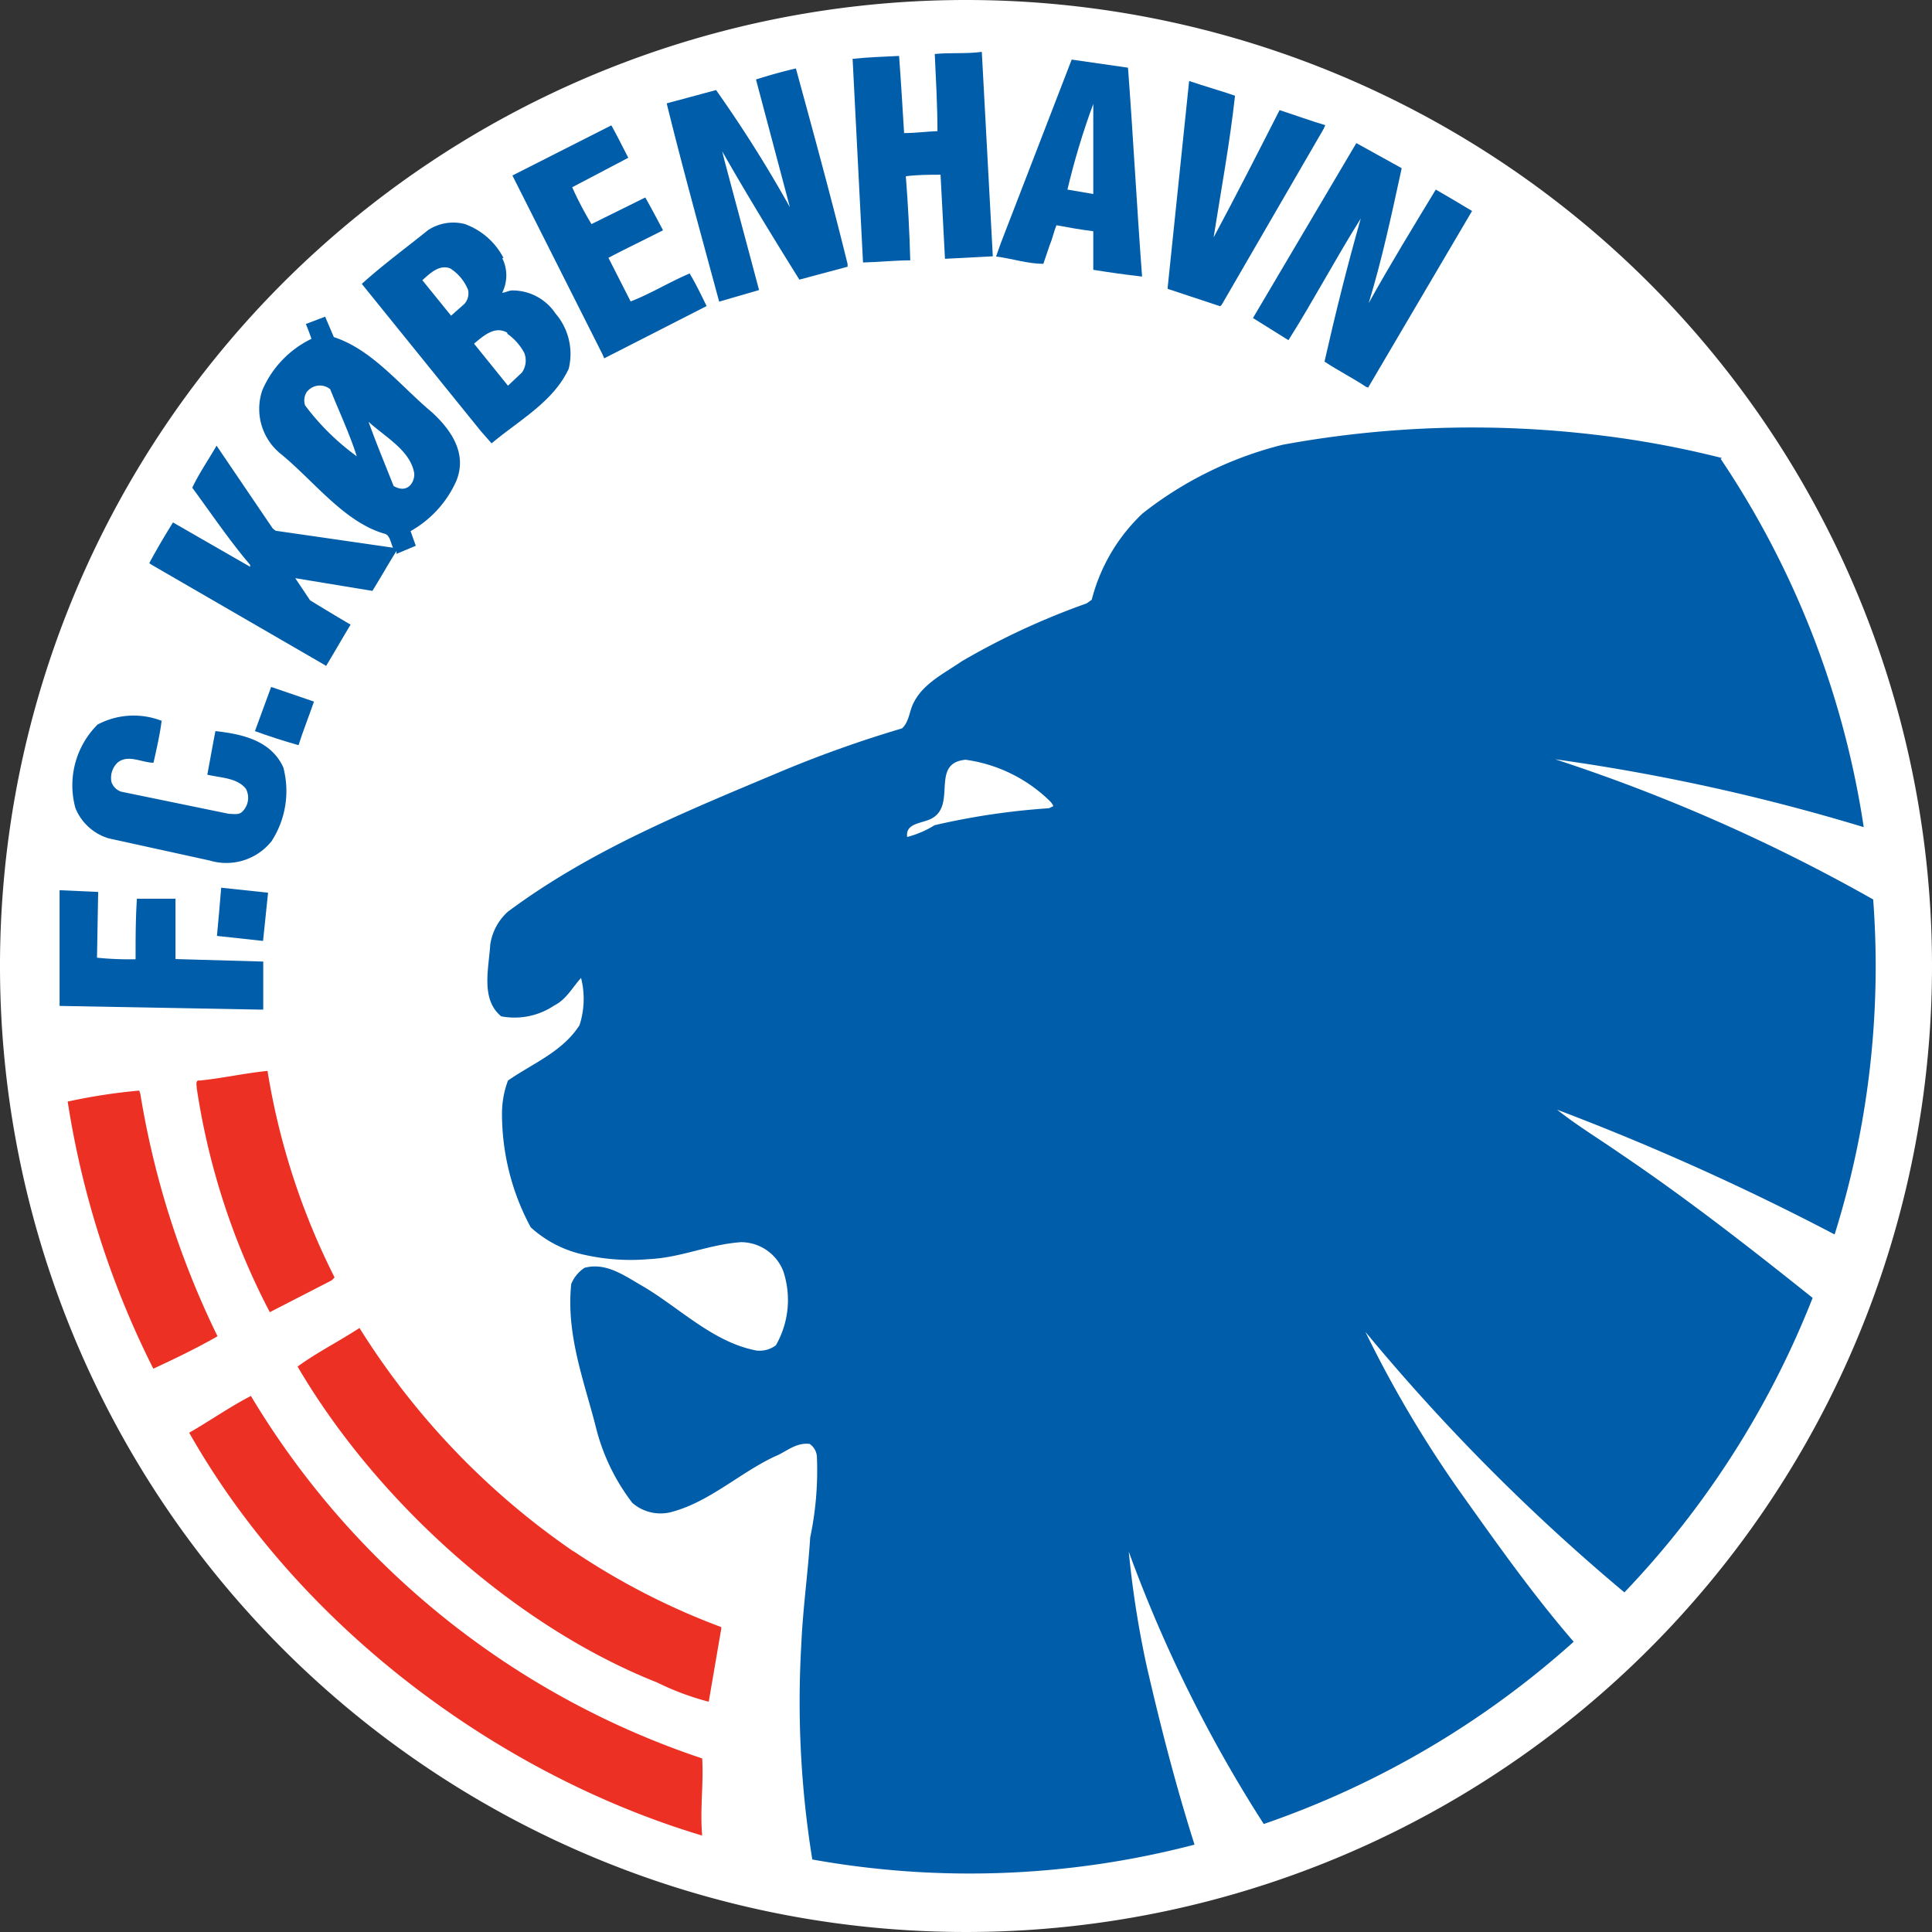 <svg id="Layer_1" data-name="Layer 1" xmlns="http://www.w3.org/2000/svg" width="100.18" height="100.18" viewBox="0 0 100.18 100.18"><rect x="0" y="0" width="100.18" height="100.18" fill="#333333" stroke="none"/><title>FC Copenhagen logo - Brandlogos.net</title><path d="M439.61,377.8a50.09,50.09,0,1,1-50.09-50.09,50.09,50.09,0,0,1,50.09,50.09" transform="translate(-339.43 -327.71)" style="fill:#fff"/><path d="M388.43,341.13l-.23-4.36c-.58,0-1.2,0-1.8.08q.17,2.18.23,4.36c-.78,0-1.62.09-2.45.11l-.54-10.56c.77-.08,1.59-.11,2.41-.15.1,1.33.18,2.7.26,4,.62,0,1.15-.08,1.73-.1,0-1.31-.08-2.71-.14-4,.8-.08,1.63,0,2.44-.11l.57,10.6Z" transform="translate(-339.43 -327.71)" style="fill:#005da9"/><path d="M378.63,331.83c.68-.21,1.32-.4,2.07-.57.92,3.37,1.84,6.73,2.68,10.14l0,.14-2.5.67c-1.35-2.16-2.77-4.49-4-6.65l.11.45,1.8,6.74-2.07.6c-.92-3.41-1.87-6.83-2.72-10.28l2.56-.69a66.94,66.94,0,0,1,3.83,6.08Z" transform="translate(-339.43 -327.71)" style="fill:#005da9"/><path d="M403.47,332.67c-.27,2.45-.73,4.94-1.11,7.35,1.15-2.14,2.31-4.42,3.42-6.6.78.25,1.61.56,2.37.78l-.09.2-5.28,9.11-.08.08-2.72-.9v-.1l1.11-10.68c.8.27,1.61.5,2.37.76" transform="translate(-339.43 -327.71)" style="fill:#005da9"/><path d="M397.92,331.22c.27,3.6.46,7.23.73,10.83-.89-.1-1.67-.21-2.53-.35,0-.73,0-1.21,0-2-.65-.08-1.26-.19-1.91-.31-.14.34-.19.65-.34,1l-.34,1c-.8,0-1.61-.27-2.45-.38l.24-.68L395,330.8Zm-1.8,1.88c-.54,1.45-1,3-1.34,4.44l1.34.23c0-1.53,0-3.14,0-4.67" transform="translate(-339.43 -327.71)" style="fill:#005da9"/><path d="M366,336.81l5.13-2.6c.32.57.59,1.13.88,1.68l-2.91,1.53a17.63,17.63,0,0,0,1,1.91l2.79-1.38c.3.53.63,1.15.92,1.7-.89.46-1.91.94-2.83,1.43l1.15,2.26c1-.38,2-1,3.06-1.45.34.57.6,1.12.88,1.69l-5.31,2.71-.08-.19Z" transform="translate(-339.43 -327.71)" style="fill:#005da9"/><path d="M412.08,336.58c-.5,2.3-1,4.63-1.68,6.85,1.11-2,2.3-3.94,3.48-5.89.67.39,1.24.72,1.88,1.11l-5.39,9.16-.12-.05c-.69-.46-1.45-.84-2.14-1.3.57-2.52,1.19-5,1.88-7.42-1.3,2.07-2.45,4.25-3.75,6.31l-1.84-1.15,5.36-9.07,2.35,1.3Z" transform="translate(-339.43 -327.71)" style="fill:#005da9"/><path d="M365.47,341.09a2,2,0,0,1,0,1.8c.15,0,.34-.12.54-.12a2.68,2.68,0,0,1,2.22,1.19,3.22,3.22,0,0,1,.69,2.87c-.8,1.72-2.56,2.66-4,3.87l-.57-.65-6.16-7.62c1.11-1,2.3-1.87,3.44-2.79a2.38,2.38,0,0,1,1.91-.31,3.66,3.66,0,0,1,2,1.76m-2.76.54c-.57-.23-1.07.27-1.45.61l1.49,1.84.69-.61a.82.82,0,0,0,.19-.73,2.37,2.37,0,0,0-.92-1.11m2.95,3.33c-.65-.38-1.26.19-1.72.57l1.76,2.18.73-.69a1.09,1.09,0,0,0,.12-1,2.83,2.83,0,0,0-.88-1" transform="translate(-339.43 -327.71)" style="fill:#005da9"/><path d="M356.74,345.19c2,.65,3.45,2.53,5.09,3.9,1,.92,1.84,2.14,1.26,3.56a5.59,5.59,0,0,1-2.37,2.6l.27.76-1,.42,0-.15c-.42.66-.82,1.38-1.25,2.07l-4-.66,0,0,.77,1.15c.69.42,1.38.84,2.1,1.26-.45.74-.85,1.45-1.27,2.14l-.11-.07L347.3,357l-.13-.09c.4-.74.8-1.42,1.23-2.11l4,2.3V357c-1.07-1.26-2-2.64-3-4,.34-.73.84-1.45,1.26-2.18l2.91,4.29.15.12,6.09.88c-.12-.23-.16-.68-.46-.73-2.07-.61-3.6-2.68-5.32-4.1a3,3,0,0,1-1-3.33,5.26,5.26,0,0,1,2.55-2.67c-.08-.24-.18-.5-.29-.77l1-.38ZM355.36,348a.81.81,0,0,0-.11.73,12.52,12.52,0,0,0,2.68,2.64c-.38-1.19-.92-2.33-1.38-3.48a.85.85,0,0,0-1.19.12m3.18,1.57c.41,1.14.87,2.24,1.3,3.33.74.43,1.1-.22,1.07-.65-.19-1.19-1.51-1.89-2.37-2.68" transform="translate(-339.43 -327.71)" style="fill:#005da9"/><path d="M353.49,363.33l2.22.76c-.25.73-.57,1.53-.8,2.26-.77-.22-1.53-.46-2.26-.73Z" transform="translate(-339.43 -327.71)" style="fill:#005da9"/><path d="M347.82,365c-.08.73-.27,1.53-.43,2.26-.6,0-1.33-.46-1.87,0a1.09,1.09,0,0,0-.31,1,.8.8,0,0,0,.5.5l5.59,1.15c.27,0,.54.08.73-.15a1,1,0,0,0,.15-1.15c-.46-.57-1.27-.56-2-.73.15-.8.27-1.49.42-2.26,1.34.15,2.87.46,3.52,1.88a4.78,4.78,0,0,1-.61,3.83,3,3,0,0,1-3.21,1l-5.24-1.15a2.7,2.7,0,0,1-1.72-1.57,4.45,4.45,0,0,1,1.15-4.33,4,4,0,0,1,3.33-.19" transform="translate(-339.43 -327.71)" style="fill:#005da9"/><path d="M353.33,374l-.26,2.5-2.39-.26c.08-.81.15-1.7.22-2.5Z" transform="translate(-339.43 -327.71)" style="fill:#005da9"/><path d="M344.46,377.37a16.54,16.54,0,0,0,2,.08c0-1,0-2.12.07-3.14l2,0v3.13l4.55.13,0,2.49h-.23l-10.33-.19c0-2,0-4,0-6l2,.09Z" transform="translate(-339.43 -327.71)" style="fill:#005da9"/><path d="M353.3,383.23a36.64,36.64,0,0,0,3.48,10.72l-.15.15-3.21,1.65a36.76,36.76,0,0,1-3.79-11.63c0-.15-.08-.42.15-.38,1.19-.12,2.33-.38,3.52-.5" transform="translate(-339.43 -327.71)" style="fill:#ed3024"/><path d="M346.71,384.45a45,45,0,0,0,4,12.55c-1.07.61-2.18,1.15-3.33,1.68a46.6,46.6,0,0,1-4.44-13.85,30,30,0,0,1,3.71-.57Z" transform="translate(-339.43 -327.71)" style="fill:#ed3024"/><path d="M369.22,408.18a36.72,36.72,0,0,0,7.61,3.9s0,.08,0,.08h0l-.65,3.79a14,14,0,0,1-2.68-1c-7.35-2.91-14.54-9.38-18.64-16.38,1-.73,2.14-1.3,3.21-2a39.28,39.28,0,0,0,11.06,11.56" transform="translate(-339.43 -327.71)" style="fill:#ed3024"/><path d="M352.42,400.06a43.21,43.21,0,0,0,23.42,18.83c.08,1.3-.12,2.64,0,4-10.49-3.14-20.86-10.75-26.6-20.89,1.07-.61,2.1-1.34,3.21-1.91" transform="translate(-339.43 -327.71)" style="fill:#ed3024"/><path d="M428.65,351.5a46.7,46.7,0,0,1,7.42,19.1,104.77,104.77,0,0,0-16-3.52l0,0a90.46,90.46,0,0,1,16.49,7.27,46.46,46.46,0,0,1-2,17.37,131,131,0,0,0-14.39-6.47c1,.8,2.14,1.49,3.25,2.26,3.41,2.3,6.7,4.86,10,7.5a47,47,0,0,1-9.76,15.27,104.29,104.29,0,0,1-13.43-13.51,59.65,59.65,0,0,0,4.94,8.34c1.88,2.64,3.71,5.24,5.86,7.73a46.88,46.88,0,0,1-16.07,9.45,71.29,71.29,0,0,1-7-14.12,51.13,51.13,0,0,0,.92,5.89c.73,3.18,1.53,6.28,2.49,9.3a46.11,46.11,0,0,1-19.82.77,51.21,51.21,0,0,1-.57-11.14c.08-1.88.35-3.75.46-5.55a16.9,16.9,0,0,0,.35-4.17.86.86,0,0,0-.38-.69c-.73-.08-1.22.42-1.8.65-1.8.84-3.37,2.34-5.32,2.87a2.22,2.22,0,0,1-2.07-.46,10.65,10.65,0,0,1-1.91-4c-.61-2.37-1.53-4.74-1.26-7.35a1.83,1.83,0,0,1,.69-.84c1.15-.31,2.14.46,3.1,1,1.91,1.15,3.6,2.87,5.82,3.29a1.42,1.42,0,0,0,1-.27,4.72,4.72,0,0,0,.38-3.86,2.36,2.36,0,0,0-2.18-1.49c-1.69.12-3.1.8-4.78.88a10.93,10.93,0,0,1-3.37-.23,5.94,5.94,0,0,1-2.76-1.42,12.4,12.4,0,0,1-1.49-5.93,4.87,4.87,0,0,1,.31-1.68c1.26-.88,2.83-1.49,3.71-2.87a4.43,4.43,0,0,0,.08-2.45c-.46.5-.76,1.11-1.38,1.42a3.69,3.69,0,0,1-2.76.57c-1.07-.88-.65-2.45-.57-3.71a2.84,2.84,0,0,1,.92-1.72c4.32-3.21,9.18-5.17,14-7.2a61.34,61.34,0,0,1,6.43-2.3c.38-.34.38-.92.61-1.34.5-1,1.61-1.53,2.49-2.14a38.08,38.08,0,0,1,6.47-3l.27-.19a9.32,9.32,0,0,1,2.64-4.48,19.27,19.27,0,0,1,7.27-3.56,54.33,54.33,0,0,1,16.34-.5,50.36,50.36,0,0,1,6.43,1.19m-39.26,15.65c-1.76.19-.46,2.26-1.65,3-.46.31-1.45.23-1.34,1a5.12,5.12,0,0,0,1.42-.61,36.91,36.91,0,0,1,5.93-.88l.23-.11a.81.81,0,0,0-.15-.23,7.75,7.75,0,0,0-4.44-2.18" transform="translate(-339.43 -327.71)" style="fill:#005da9"/></svg>
